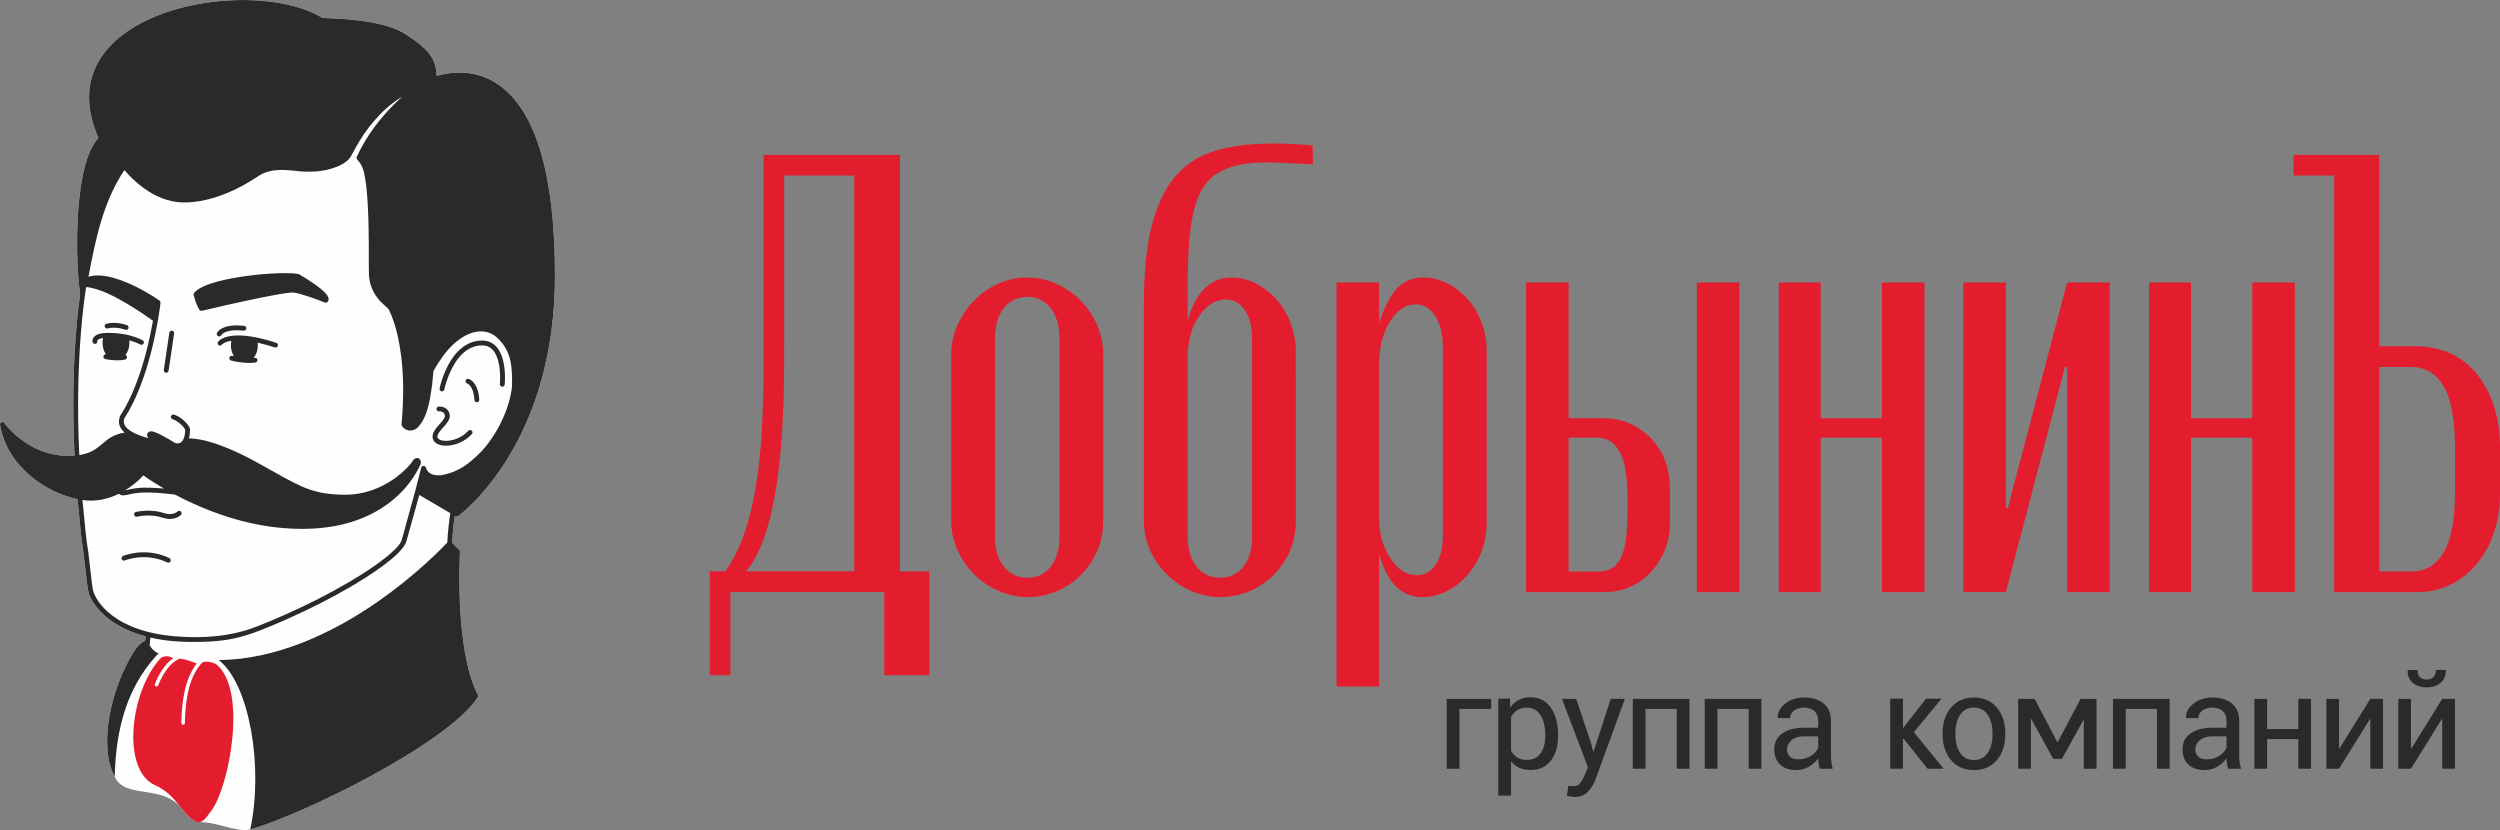<?xml version="1.0" encoding="UTF-8"?> <!-- Creator: CorelDRAW 2017 --> <svg xmlns="http://www.w3.org/2000/svg" xmlns:xlink="http://www.w3.org/1999/xlink" xml:space="preserve" width="82.872mm" height="27.515mm" style="shape-rendering:geometricPrecision; text-rendering:geometricPrecision; image-rendering:optimizeQuality; fill-rule:evenodd; clip-rule:evenodd" viewBox="0 0 11607.63 3853.94"><rect x="0" y="0" width="11607.63" height="3853.94" fill="#808080" stroke="none"/> <defs> <style type="text/css"> <![CDATA[ .fil0 {fill:#FEFEFE} .fil1 {fill:#2B2A29} .fil2 {fill:#E41D2E} ]]> </style> </defs> <g id="Слой_x0020_1">  <path class="fil0" d="M575.49 3111.2c-73.52,159.19 -109.81,370.41 -42.93,495.25 46.71,102.6 211.68,37.13 303.15,137.83 13.11,16.51 25.52,32.37 39.76,46.01l0.62 0.6 0.32 0.31 0.29 0.27 0.62 0.59 0.62 0.59 0.63 0.57 0.5 0.46 0.55 0.49 0.53 0.49 0.56 0.49 0.25 0.22 0.32 0.28c17.34,15.39 30.6,21.96 42.12,21.79 1.05,0 2.09,-0.07 3.11,-0.2 85.76,-0.87 171.64,49.22 235.41,33.71 233.31,-64.5 916.89,-397 1056.89,-614.12 2.42,-3.75 2.38,-8.6 -0.08,-12.31 -1.75,-2.63 -3.24,-5.5 -4.68,-8.31 -4.29,-8.22 -8.05,-16.7 -11.56,-25.27 -14.5,-35.39 -24.83,-72.83 -33.22,-110.11 -15.11,-67.05 -23.88,-135.64 -29.3,-204.12 -8.32,-104.94 -8.63,-210.52 -4.5,-315.67 0.14,-3.28 -1.23,-6.56 -3.68,-8.75 -11.26,-10.2 -22.72,-20.73 -32.57,-32.33 2.17,-41.82 6.23,-83.56 12.41,-125l3.01 1.78c0.14,0.08 0.29,0.15 0.48,0.22 0.5,0.27 1.04,0.48 1.58,0.66 0.29,0.11 0.56,0.22 0.87,0.31 0.91,0.22 1.83,0.35 2.76,0.35 1.15,0 2.3,-0.17 3.38,-0.52 1.12,-0.35 2.19,-0.88 3.14,-1.55 13.87,-9.86 26.82,-21.11 39.39,-32.55 19.13,-17.42 37.34,-35.86 54.86,-54.89 49.11,-53.32 93.03,-111.7 131.44,-173.15 67.25,-107.6 118.3,-224.95 154.28,-346.51 48.86,-165.1 69.92,-337.91 69.85,-509.86 -0.04,-104.27 -4.26,-208.71 -15.88,-312.38 -9.47,-84.56 -23.83,-169.13 -47.2,-251.03 -33.22,-116.31 -89,-240.44 -188.25,-315 -39.6,-29.74 -83.96,-49.82 -132.76,-58.67 -54.98,-9.97 -111.41,-4.76 -165.1,9.69 -1.32,-21.81 -4.34,-43.59 -12.24,-64.08 -9.31,-24.19 -24.46,-43.85 -42.93,-61.77 -26.7,-25.86 -58.65,-47.47 -89.84,-67.55 -43.46,-27.97 -100.18,-43.35 -150.56,-53.13 -69.15,-13.4 -139.46,-18.29 -209.74,-21.15 -5.84,-0.25 -11.68,-0.46 -17.52,-0.77 -2.79,-0.14 -6.37,-0.08 -9.08,-0.67 -2.45,-0.71 -9.41,-5.87 -11.91,-7.55l-0.15 -0.1c-70.57,-39.15 -156.06,-59.04 -235.73,-68.28 -94.91,-11.01 -192.73,-8.35 -287.22,5.43 -105.06,15.34 -212.28,45.45 -306.37,95.32 -83.33,44.16 -160.71,106.79 -204.3,192.07 -56.59,110.74 -41.19,230.27 7.19,340.68 -72.51,75.58 -90.78,271.91 -96.21,373.19 -2.69,50.26 -3.52,100.6 -2.72,150.92 0.69,44.04 2.55,88.09 6.13,131.98 1.41,17.38 3.17,34.75 5.39,52.06 0.74,5.8 1.34,11.64 2.4,17.4 -6.6,43.2 -11.15,86.69 -15.13,130.18 -7.31,79.74 -11.89,159.73 -14.44,239.75 -4.01,126.49 -2.66,253.16 3.49,379.57 -11.54,0.88 -23.12,1.16 -34.69,1.04 -78.55,-0.83 -151.13,-29.16 -213.45,-76.18 -20.56,-15.52 -39.82,-32.87 -57.29,-51.8 -7.02,-7.62 -14.17,-15.55 -20.17,-24.01 -3.03,-4.27 -8.6,-5.88 -13.43,-3.89 -4.83,1.99 -7.66,7.07 -6.81,12.23 15.76,94.38 68.3,174.82 140.46,236.25 61.66,52.47 140.05,91.9 219.44,108.47 2.16,23.81 4.5,47.61 7.02,71.39 2.96,27.96 5.27,56 8,83.98 3.08,31.67 7.63,63.13 12.73,94.52 5.2,45.66 10.22,91.35 15.86,136.99 1.61,12.94 3.05,25.97 5.84,38.73 0.35,1.57 0.7,3.12 1.05,4.69l0.42 1.78c5.66,24.71 24.01,52.64 39.99,72.09 30.38,37.02 69.74,66.7 111.89,89.11 35.83,19.06 74.03,33.41 113.19,43.94l-1.83 20.81c-24.25,6.67 -46.64,39.76 -58.6,60.16 -12.79,20.91 -24.97,43.57 -36.32,67.48 -1.29,2.73 -2.52,5.29 -3.78,8.03zm586.43 739.76l0 0z"></path> <path class="fil1" d="M7234.01 3418.5c0,46.84 -11.18,84.74 -33.69,113.5 -22.48,28.76 -53.49,43.13 -92.92,43.13 -20.13,0 -37.71,-3.39 -52.81,-10.07 -15.2,-6.78 -28.01,-16.85 -38.71,-30.3l0 159.28 -59.26 0 0 -450.43 54.72 0 0.03 42.09c10.67,-15.59 23.92,-27.62 39.74,-35.83 15.81,-8.32 34.29,-12.42 55.35,-12.42 40.37,0 71.69,16.02 93.96,47.96 22.41,31.92 33.59,74.24 33.59,126.72l0 6.37zm-59.23 -6.68c0,-36.75 -7.31,-67.05 -21.79,-90.78 -14.58,-23.73 -35.93,-35.53 -64.26,-35.53 -17.07,0 -31.66,3.8 -43.66,11.5 -12.02,7.7 -21.78,18.31 -29.18,31.74l0 156.92c7.4,13.46 17.16,23.83 29.18,31.33 12,7.49 26.79,11.29 44.26,11.29 28.04,0 49.29,-10.27 63.76,-30.8 14.5,-20.44 21.7,-46.94 21.7,-79.31l0 -6.36zm1665.26 19.44l-4.51 0 0 138.04 -59.26 0 0 -325.36 59.26 0 0 137.41 107.42 -137.41 69.53 0 0.91 1.53 -127.53 154.26 137.71 168.01 -0.83 1.57 -72.81 0 -109.9 -138.04zm2515.16 -320.4l0.6 1.83c0.83,23.15 -6.85,42.1 -23.04,56.75 -16.28,14.64 -38.1,21.91 -65.44,21.91 -27.66,0 -49.58,-7.27 -65.76,-21.91 -16.18,-14.65 -23.76,-33.6 -22.73,-56.75l0.5 -1.83 45.38 0c0,13.1 3.38,23.85 10.14,31.95 6.86,8.19 17.61,12.3 32.47,12.3 14.33,0 25.1,-4.1 32.05,-12.4 7.07,-8.31 10.55,-18.95 10.55,-31.85l45.28 0zm-15.77 133.96l59.09 0 0 324.48 -59.09 0 0 -230.24 -1.74 -0.62 -143.5 230.86 -58.8 0 0 -324.48 58.8 0 0 230.26 1.83 0.6 143.4 -230.86zm-333.99 0l59.09 0 0 324.48 -59.09 0 0 -230.24 -1.74 -0.62 -143.5 230.86 -58.79 0 0 -324.48 58.79 0 0 230.26 1.85 0.6 143.39 -230.86zm-275.19 324.48l-59.09 0 0 -137.66 -144.62 0 0 137.66 -59.11 0 0 -324.48 59.11 0 0 140.12 144.62 0 0 -140.12 59.09 0 0 324.48zm-484.04 -43.63c21.4,0 40.77,-5.53 57.97,-16.5 17.2,-10.95 28.36,-23.55 33.59,-37.69l0 -52.74 -66.36 0c-23.77,0 -42.82,5.94 -57.16,17.91 -14.23,11.99 -21.4,26.12 -21.4,42.3 0,14.34 4.51,25.72 13.53,34.11 8.89,8.4 22.21,12.61 39.83,12.61zm98.12 43.63c-1.93,-9.83 -3.49,-18.45 -4.61,-25.91 -1.12,-7.58 -1.74,-15.06 -1.95,-22.75 -11.05,15.67 -25.39,28.69 -43.11,39.13 -17.62,10.45 -36.77,15.67 -57.16,15.67 -33.8,0 -59.5,-8.71 -77.22,-26.02 -17.72,-17.31 -26.53,-41.17 -26.53,-71.59 0,-31.04 12.49,-55.31 37.58,-72.82 25.1,-17.52 59.21,-26.22 102.23,-26.22l64.21 0 0 -31.96c0,-18.84 -5.83,-33.8 -17.41,-44.86 -11.57,-11.05 -28.06,-16.58 -49.26,-16.58 -18.95,0 -34.41,4.8 -46.31,14.44 -11.86,9.62 -17.91,21.21 -17.91,34.61l-56.33 0 -0.6 -1.72c-1.25,-23.57 9.92,-45.19 33.38,-64.74 23.56,-19.57 53.87,-29.29 91.16,-29.29 36.77,0 66.36,9.31 88.8,28.06 22.42,18.64 33.6,45.68 33.6,80.82l0 156.29c0,11.68 0.6,22.84 1.72,33.59 1.25,10.87 3.5,21.42 6.67,31.87l-60.94 0zm-270.37 0l-59.11 0 0 -277.78 -144.91 0 0 277.78 -59.11 0 0 -324.48 263.13 0 0 324.48zm-995.1 -158.96c0,34.32 7.27,62.58 21.81,84.91 14.44,22.33 36.05,33.49 64.63,33.49 28.27,0 49.58,-11.16 64.22,-33.49 14.65,-22.33 21.92,-50.59 21.92,-84.91l0 -6.56c0,-33.91 -7.37,-62.08 -22.02,-84.6 -14.75,-22.54 -36.26,-33.8 -64.74,-33.8 -28.17,0 -49.57,11.26 -64.01,33.8 -14.54,22.52 -21.81,50.69 -21.81,84.6l0 6.56zm-59.11 -6.44c0,-47.94 13.01,-87.49 39.04,-118.62 26.01,-31.02 61.34,-46.59 105.89,-46.59 45.07,0 80.61,15.46 106.73,46.49 26.12,30.94 39.12,70.58 39.12,118.72l0 6.65c0,48.34 -13,87.98 -39.02,118.71 -26.01,30.83 -61.35,46.19 -106.21,46.19 -44.75,0 -80.29,-15.48 -106.31,-46.31 -26.12,-30.93 -39.23,-70.47 -39.23,-118.59l0 -6.65zm-669.22 121.77c21.42,0 40.77,-5.53 57.99,-16.5 17.2,-10.95 28.36,-23.55 33.59,-37.69l0 -52.74 -66.36 0c-23.77,0 -42.82,5.94 -57.16,17.91 -14.24,11.99 -21.4,26.12 -21.4,42.3 0,14.34 4.51,25.72 13.52,34.11 8.91,8.4 22.23,12.61 39.83,12.61zm98.13 43.63c-1.95,-9.83 -3.49,-18.45 -4.61,-25.91 -1.12,-7.58 -1.75,-15.06 -1.95,-22.75 -11.07,15.67 -25.39,28.69 -43.11,39.13 -17.62,10.45 -36.77,15.67 -57.16,15.67 -33.8,0 -59.51,-8.71 -77.23,-26.02 -17.72,-17.31 -26.51,-41.17 -26.51,-71.59 0,-31.04 12.49,-55.31 37.58,-72.82 25.1,-17.52 59.21,-26.22 102.22,-26.22l64.22 0 0 -31.96c0,-18.84 -5.84,-33.8 -17.41,-44.86 -11.58,-11.05 -28.07,-16.58 -49.28,-16.58 -18.94,0 -34.41,4.8 -46.29,14.44 -11.88,9.62 -17.91,21.21 -17.91,34.61l-56.33 0 -0.62 -1.72c-1.23,-23.57 9.93,-45.19 33.39,-64.74 23.56,-19.57 53.87,-29.29 91.16,-29.29 36.77,0 66.36,9.31 88.79,28.06 22.44,18.64 33.6,45.68 33.6,80.82l0 156.29c0,11.68 0.62,22.84 1.74,33.59 1.23,10.87 3.49,21.42 6.67,31.87l-60.94 0zm-270.38 0l-59.09 0 0 -277.78 -144.93 0 0 277.78 -59.09 0 0 -324.48 263.11 0 0 324.48zm-333.97 0l-59.11 0 0 -277.78 -144.91 0 0 277.78 -59.11 0 0 -324.48 263.13 0 0 324.48zm-457.61 -120.35l10.45 40.76 1.85 0 79.78 -244.89 65.75 0 -136.52 374.15c-8.19,21.72 -19.97,40.76 -35.32,56.95 -15.27,16.18 -35.97,24.27 -61.98,24.27 -4.71,0 -10.86,-0.52 -18.22,-1.64 -7.38,-1.13 -13.11,-2.16 -17.1,-3.18l5.92 -46.49c-1.12,-0.21 2.37,0 10.66,0.6 8.29,0.62 13.63,0.92 15.79,0.92 12.59,0 22.93,-5.63 30.91,-16.79 8,-11.16 14.75,-23.56 20.07,-37.17l14.15 -33.81 -120.65 -317.81 66.07 0 68.41 204.13zm-463.03 -157.43l-147.38 0 0 277.78 -59.09 0 0 -324.48 206.47 0 0 46.7zm2628.8 154.13l1.72 0 106.21 -200.81 73.86 0 0 324.46 -59.11 0 0 -225.11 -1.85 -0.63 -99.56 179.52 -40.84 0 -101.41 -184.65 -1.85 0.62 0 230.26 -59.09 0 0 -324.46 76.21 0 105.71 200.81zm-9180.38 -2079.75c-1.05,-5.76 -1.65,-11.6 -2.4,-17.4 -2.23,-17.3 -3.96,-34.68 -5.39,-52.06 -3.59,-43.9 -5.45,-87.95 -6.13,-131.98 -0.8,-50.31 0.03,-100.67 2.72,-150.92 5.45,-101.3 23.71,-297.61 96.21,-373.19 -48.36,-110.4 -63.76,-229.95 -7.19,-340.68 43.57,-85.29 120.98,-147.91 204.31,-192.07 94.07,-49.86 201.29,-79.98 306.35,-95.32 94.49,-13.78 192.31,-16.46 287.21,-5.43 79.7,9.24 165.18,29.15 235.75,68.28l0.08 0.04 0.07 0.06c2.48,1.68 9.44,6.82 11.91,7.55 2.7,0.59 6.29,0.53 9.08,0.67 5.84,0.29 11.68,0.52 17.54,0.77 70.26,2.86 140.57,7.75 209.72,21.15 50.38,9.78 107.09,25.16 150.56,53.13 31.19,20.09 63.14,41.68 89.84,67.57 18.47,17.89 33.62,37.57 42.93,61.76 7.91,20.49 10.93,42.27 12.24,64.08 53.69,-14.45 110.12,-19.67 165.1,-9.69 48.8,8.84 93.16,28.94 132.76,58.69 99.25,74.54 155.04,198.67 188.25,314.98 23.38,81.9 37.73,166.47 47.2,251.03 11.63,103.65 15.84,208.11 15.88,312.38 0.08,171.93 -21,344.76 -69.87,509.86 -35.97,121.56 -87.02,238.91 -154.26,346.51 -38.42,61.43 -82.35,119.83 -131.45,173.15 -17.52,19.04 -35.73,37.45 -54.86,54.89 -12.56,11.44 -25.53,22.69 -39.39,32.55 -0.95,0.69 -2.02,1.22 -3.14,1.55 -1.08,0.35 -2.23,0.52 -3.38,0.52 -0.07,0 -0.14,0 -0.22,-0.01 -0.85,0 -1.69,-0.13 -2.54,-0.34 -0.31,-0.08 -0.57,-0.2 -0.87,-0.31 -0.55,-0.18 -1.06,-0.39 -1.58,-0.66 -0.18,-0.07 -0.34,-0.13 -0.48,-0.24l-3.03 -1.76c-6.16,41.43 -10.22,83.17 -12.4,125 9.83,11.6 21.3,22.13 32.57,32.31 2.44,2.23 3.82,5.49 3.7,8.77 -4.15,105.15 -3.84,210.72 4.48,315.67 5.42,68.48 14.19,137.06 29.3,204.12 8.39,37.27 18.73,74.71 33.22,110.11 3.5,8.57 7.27,17.05 11.54,25.27 1.47,2.8 2.94,5.67 4.68,8.31 2.49,3.71 2.52,8.56 0.1,12.31 -140,217.12 -823.58,549.62 -1056.89,614.12 62.06,-288.26 -3.1,-673.06 -145.32,-785.76l-0.36 -0.31 0 -0.34c265.19,-1.96 527.31,-124 741.19,-273.33 77.67,-54.21 151.78,-113.64 221.88,-177.3 22.7,-20.62 44.99,-41.68 66.71,-63.31 10.41,-10.36 20.73,-20.83 30.76,-31.56 2.35,-45.65 6.95,-91.17 14.02,-136.33l-144.24 -84.82c-10.6,40.34 -22.07,80.45 -33.29,120.63 -8.78,31.43 -17.59,62.85 -26.28,94.31 -18.22,66 -193.47,172.94 -253.55,208.28 -95.76,56.33 -195.29,106.41 -296.73,151.66 -40.37,18 -81.08,35.23 -122.15,51.56 -118.72,47.23 -196.02,56.21 -322.08,56.21 -65.14,0 -130.84,-5.59 -194.38,-20.32l-3.14 35.34c2.34,5.69 6.49,11.36 10.53,15.88 8.64,9.65 19.64,17.33 31.15,23.35 -5.57,3.35 -8.25,6.53 -12.48,11.22 -137.73,152.63 -186.44,344.52 -191.6,560.42 -78.14,-145.91 -15.41,-409.81 83.03,-570.76 11.98,-20.39 34.36,-53.49 58.6,-60.17l1.83 -20.8c-39.16,-10.53 -77.36,-24.88 -113.2,-43.94 -42.13,-22.41 -81.49,-52.09 -111.87,-89.11 -15.98,-19.47 -34.33,-47.38 -39.99,-72.09l-0.41 -1.78c-0.36,-1.57 -0.71,-3.12 -1.06,-4.69 -2.8,-12.76 -4.23,-25.77 -5.84,-38.71 -5.63,-45.65 -10.66,-91.34 -15.86,-136.99 -5.08,-31.4 -9.65,-62.86 -12.75,-94.53 -2.72,-28 -5.03,-56.01 -7.98,-83.98 -2.52,-23.78 -4.85,-47.58 -7.02,-71.39 -79.39,-16.57 -157.77,-56 -219.44,-108.47 -72.16,-61.43 -124.7,-141.87 -140.46,-236.25 -0.85,-5.15 1.97,-10.24 6.81,-12.23 4.83,-1.97 10.41,-0.38 13.43,3.89 5.99,8.46 13.15,16.39 20.17,23.99 17.47,18.94 36.74,36.31 57.29,51.8 62.32,47.02 134.88,75.37 213.45,76.2 11.57,0.13 23.15,-0.15 34.69,-1.04 -6.15,-126.41 -7.49,-253.07 -3.49,-379.55 2.55,-80.03 7.13,-160.03 14.44,-239.75 3.98,-43.5 8.53,-87 15.13,-130.19zm1496.65 -918.43c-16.36,10.03 -31.77,20.95 -47.02,32.65 -43.88,33.69 -73.79,67.64 -108.31,109.95 -30.67,39.62 -56.03,83.07 -79.33,127.43 -3.67,6.51 -7.82,14.19 -12.8,19.75 -8.4,9.41 -18.74,17.12 -29.58,23.52 -0.71,0.43 -1.46,0.85 -2.2,1.29 -28.9,16.47 -65.12,26.61 -97.95,31.22 -31.7,4.45 -64.46,4.92 -96.41,2.45l-30.17 -3.17c-50.42,-5.31 -107.18,-7.7 -153.12,17.26 -7.24,4.65 -14.45,9.34 -21.65,14.05 -40.31,26.28 -82.61,49.64 -126.76,68.62l-0.1 0.04c-2.13,0.91 -4.24,1.82 -6.36,2.69l-0.1 0.04c-31.64,13.22 -64.44,24.23 -97.82,32.09 -36.98,8.71 -75.41,13.74 -113.45,12.44 -6.39,-0.21 -12.79,-0.66 -19.16,-1.34 -2.09,-0.22 -4.19,-0.46 -6.27,-0.74 -8.24,-1.06 -16.43,-2.52 -24.54,-4.33 -61.83,-13.75 -118.01,-47.87 -165.03,-89.52 -9.75,-8.63 -19.16,-17.63 -28.22,-26.98 -8.53,-8.78 -16.75,-17.87 -24.58,-27.28 -99.34,147.7 -134.48,323.5 -167.1,495.42 37.51,-12.4 85.02,-3.96 121.82,6.7 11.43,3.31 22.72,7.1 33.87,11.25 41.36,15.39 81.18,35.55 119.24,57.83 18.7,10.97 37.23,22.37 54.95,34.88 3.31,2.35 5.1,6.29 4.68,10.34 -0.77,7.35 -1.74,14.68 -2.72,21.99 -2.59,19.36 -5.56,38.64 -8.82,57.93l-0.03 0.11c-8.67,48.43 -18.74,96.66 -30.88,144.35 -15.03,58.97 -33.01,117.35 -55.65,173.86 -19.13,47.79 -41.73,94.74 -69.82,137.97 -4.02,11.42 -3.66,22.26 2.28,32.96 17.02,30.66 74.47,49.99 110.13,59.68 -3.74,-4.24 -6.77,-9.24 -6.89,-14.85 -0.11,-5.18 2.27,-9.83 6.2,-13.11 9.55,-7.96 24.23,-2.76 34.36,1.23 12.27,4.85 24.09,11.02 35.69,17.31 18.82,10.21 37.24,21.14 55.55,32.2 9.29,1.95 18.84,1.68 26.58,-4.44 3.45,-2.75 6.22,-6.29 8.38,-10.04 0.29,-0.55 0.57,-1.11 0.84,-1.68 0.21,-0.43 0.45,-0.87 0.71,-1.26 6.46,-13.15 8.57,-30.49 8.81,-45.06 -10.29,-19.4 -37.64,-42.62 -58.67,-48.55 -5.95,-1.68 -9.45,-7.89 -7.77,-13.85 1.68,-5.94 7.9,-9.43 13.85,-7.77 27.5,7.73 61.77,36.96 73.98,62.76 0.7,1.48 1.08,3.14 1.08,4.8 0,14.17 -1.47,29.01 -5.46,42.71 32.24,0.76 64.07,7.1 95.05,15.84 30.63,8.61 60.59,19.62 89.92,31.91 41.61,17.4 82.09,37.41 121.75,58.87 29.39,15.88 58.52,32.24 87.61,48.65 29.46,16.6 58.84,33.35 88.98,48.72 25.3,12.9 51.18,24.71 78.07,33.87 52.86,18 106,23.85 161.59,24.13 0.66,0.01 1.32,0.01 1.99,0.01 81.5,0 158.56,-26.11 225.35,-72.36 22.76,-15.76 44.28,-33.76 63.45,-53.76 6.27,-6.54 12.34,-13.32 17.93,-20.48 2.73,-3.5 6.13,-7.79 8.01,-11.78 0.49,-1.08 1.19,-2.07 2,-2.96 7.26,-7.69 18.54,-13.53 27.99,-5.71 9.15,7.56 8.99,23.85 2.62,33.1 -0.53,0.98 -1.01,2.04 -1.51,3.07 -33.41,68.46 -85.05,127.52 -146.22,172.62 -116.05,85.58 -256.69,116.69 -398.88,116.69 -28.88,0 -57.75,-1.27 -86.53,-3.61 -175.5,-14.3 -349.21,-73.76 -504.23,-155.89 -39.02,-4.83 -78.3,-8.12 -117.6,-9.31 -19.55,-0.6 -39.22,-0.18 -58.66,2.16 -12.05,1.47 -23.9,3.84 -35.73,6.53 -8,1.81 -16.01,3.67 -24.2,4.3 -8.94,0.67 -17.17,-1.65 -24.25,-7.02 -52.82,26.04 -110.06,37.54 -168.64,28.78 2.17,23.31 4.47,46.61 6.99,69.91 2.91,27.24 5.22,54.57 7.91,81.85 2.98,30.44 7.4,60.7 12.31,91 5.2,45.73 10.24,91.48 15.88,137.15 1.54,12.44 2.9,24.99 5.6,37.23 0.28,1.34 0.6,2.66 0.91,3.99l0.41 1.81c1.08,4.66 3.11,9.52 5,13.92 5.34,12.41 12.26,24.23 20.02,35.27 29.08,41.45 71.11,73.6 115.51,97.22 70.62,37.55 152.15,55.55 231.35,62.75 130.33,11.84 264.75,3.42 387.23,-44.57 21.4,-8.39 42.72,-17.03 63.94,-25.9 23.94,-10 47.75,-20.3 71.45,-30.87 100.75,-44.93 199.62,-94.66 294.73,-150.6 32.45,-19.11 64.46,-38.98 95.72,-59.98 25.6,-17.21 50.76,-35.17 74.81,-54.5 21.04,-16.91 65.61,-54.47 72.76,-80.44l63.69 -231.49 26.57 -104.03 0.01 -0.07c3.71,-11.12 18.67,-10.74 21.64,0 1.97,7.12 6.6,15.38 11.96,20.53l12.55 8.52c14.9,7.07 29.44,6.98 45.56,6.27 85.3,-15.41 130.07,-53.17 188.92,-111.59 71.85,-78.61 129.76,-195.36 141.27,-301.83 0.1,-83 0.63,-153.76 -61.18,-217.23 -19.44,-19.96 -38.24,-31.33 -65.89,-36.04 -30.95,-4.51 -62.29,3.96 -89.61,18.32 -41.14,21.64 -75.75,57.23 -103.34,94.1l-27.3 40.19 -17.65 30.23 -6.26 64.53c-9.79,67.09 -20.28,153.15 -69.87,200.17l-0.11 0.1c-16.09,12.4 -36.25,15.51 -54.3,5.28 -7.21,-4.08 -18.31,-13.75 -17.72,-22.89 5.31,-58.76 8.11,-117.75 7.42,-176.74 -0.55,-46.4 -3.24,-92.85 -9.01,-138.9 -3.66,-29.2 -8.29,-58.32 -14.55,-87.09 -7.3,-33.6 -16.77,-67.68 -29.58,-99.62 -0.55,-1.33 -1.09,-2.66 -1.64,-3.99 -2.56,-6.2 -11.71,-27.86 -15.63,-31.67 -6.12,-5.99 -12.69,-11.5 -19.09,-17.17 -0.71,-0.63 -1.44,-1.29 -2.16,-1.93 -4.82,-4.3 -9.54,-8.75 -13.95,-13.46 -1.69,-1.81 -3.36,-3.61 -5,-5.48 -0.56,-0.64 -1.11,-1.29 -1.67,-1.93 -19.41,-22.55 -33.71,-49.35 -41.04,-78.21l-0.03 -0.08 -5.24 -29.95 -0.81 -62.6c0.28,-56.8 0.14,-113.61 -1.11,-170.38 -0.69,-31.51 -1.72,-63 -3.39,-94.47 -1.48,-28.53 -3.46,-57.04 -6.51,-85.44 -2.56,-23.71 -6.36,-47.37 -11.56,-70.61 -4.17,-16.61 -10.35,-33.41 -20.83,-47.15 -2.69,-3.5 -5.69,-6.72 -8.61,-10.04 -2.13,-2.42 -4.37,-5.13 -4.92,-8.4 -0.31,-1.86 -0.06,-3.67 0.59,-5.42l0.06 -0.14 16.67 -34.12c49.16,-94.26 117.32,-176.47 196,-247.47zm-1080.05 1961.91c-11.74,0 -23.38,-2.24 -34.48,-5.92 -24.15,-7.98 -49.99,-10.83 -75.34,-9.89 -14.1,0.52 -28.71,2.07 -42.45,5.34l-0.55 0.13c-6.02,1.33 -12.07,-2.51 -13.4,-8.53 -1.33,-5.99 2.51,-12.05 8.5,-13.38l0.34 -0.07c15.98,-3.74 32.66,-5.59 49.04,-6.06 27.33,-0.8 54.92,2.56 80.92,11.16 15.03,4.97 31.57,6.82 46.85,1.79 5.15,-1.69 12.12,-5.03 15.97,-8.84 4.37,-4.36 11.44,-4.4 15.83,-0.04 4.38,4.33 4.47,11.36 0.17,15.77 -3.73,3.84 -9.13,7.27 -13.87,9.73 -11.58,6.02 -24.5,8.81 -37.51,8.81zm-7.19 203.07c-1.67,0 -3.32,-0.38 -4.8,-1.09 -42.66,-20.27 -89.63,-27.79 -136.54,-22.97 -14.73,1.5 -29.41,4.19 -43.67,8.21 -5.57,1.55 -11.3,3.21 -16.63,5.49 -5.64,2.41 -12.3,-0.25 -14.73,-5.91 -2.4,-5.66 0.27,-12.3 5.92,-14.73 6.4,-2.73 13.17,-4.83 19.86,-6.74 15.56,-4.41 31.57,-7.35 47.66,-8.98 50.86,-5.13 101.55,3.42 147.73,25.37 5.59,2.65 7.98,9.36 5.34,14.95 -1.86,3.92 -5.81,6.42 -10.14,6.42zm1270.54 -795.35c-0.74,0 -1.48,-0.07 -2.23,-0.22 -6.05,-1.22 -10,-7.16 -8.77,-13.21 2.41,-11.99 5.84,-23.83 9.52,-35.46 8.08,-25.62 18.31,-50.72 31.01,-74.38 32.59,-60.63 83.69,-112.64 156.92,-112.64 26.05,0 48.63,9.24 66.22,28.66 15.17,16.72 24.41,38.57 30.17,60.16 6.61,24.72 9.26,50.84 9.69,76.41 0.21,12.94 0.03,26.05 -1.26,38.95 -0.6,6.15 -6.12,10.67 -12.26,10.07 -6.12,-0.59 -10.69,-6.13 -10.08,-12.27 1.05,-10.7 1.19,-21.6 1.09,-32.36 -0.17,-22.62 -2.09,-45.65 -7.12,-67.74 -4.64,-20.42 -12.62,-42.43 -26.88,-58.17 -13.4,-14.76 -29.78,-21.26 -49.58,-21.26 -25.77,0 -49.35,7.66 -70.61,22.09 -14.57,9.87 -27.27,22.37 -38.29,36.04 -22.48,27.87 -39.11,61.67 -51.35,95.2 -4.34,11.91 -8.21,23.99 -11.53,36.24 -1.33,4.93 -2.66,9.89 -3.68,14.9 -1.05,5.21 -5.66,8.99 -11,8.99zm-1021.15 -217.45c-3.47,5.08 -10.45,6.42 -15.55,2.96 -5.13,-3.46 -6.47,-10.46 -3.01,-15.58 3.64,-5.38 11.29,-10.65 16.93,-13.78 17.26,-9.58 38.67,-13.59 58.2,-15.02 0.74,-0.21 1.48,-0.32 2.23,-0.36 31.23,-1.96 63.44,1.88 94.1,7.72 0.42,0.08 0.84,0.18 1.25,0.31 33.08,6.33 65.65,15.35 97.67,25.76 5.9,1.92 9.12,8.24 7.21,14.13 -1.51,4.62 -5.83,7.76 -10.69,7.76 -1.18,0 -2.35,-0.18 -3.47,-0.55 -26.12,-8.49 -52.59,-16.04 -79.45,-21.92 0.52,4.16 0.77,8.35 0.77,12.54 0,20.59 -6.39,42.16 -19.76,58.1 1.72,-0.17 3.43,-0.36 5.15,-0.6 6.15,-0.83 11.81,3.47 12.63,9.62 0.83,6.12 -3.47,11.79 -9.62,12.62 -9.3,1.26 -18.7,1.78 -28.07,1.78 -19.2,0 -38.48,-2.07 -57.36,-5.38 -9.09,-1.58 -18.18,-3.39 -27.07,-5.8 -5.95,-1.61 -9.52,-7.83 -7.91,-13.77 1.6,-5.94 7.82,-9.51 13.75,-7.91 2.45,0.67 4.94,1.27 7.45,1.82 -9.58,-14.86 -14.17,-32.89 -14.17,-50.48 0,-7.2 0.77,-14.41 2.33,-21.44 -11.47,1.76 -23.49,4.85 -33.6,10.31 -2.79,1.5 -8.04,4.71 -9.93,7.17zm-13.45 -37.78c-1.68,0 -3.31,-0.36 -4.79,-1.09 -5.45,-2.59 -7.93,-9.1 -5.43,-14.64 4.36,-9.66 16.75,-18.35 26.07,-22.87 29.41,-14.31 68.69,-13.87 100.58,-10.36 6.11,0.69 10.59,6.27 9.92,12.4 -0.66,6.11 -6.26,10.6 -12.38,9.93 -26.47,-2.91 -60.58,-3.77 -85.4,6.96 -5.29,2.3 -15.79,8.24 -18.45,13.49 -1.95,3.77 -5.87,6.19 -10.11,6.19zm372.02 -288.06c26.65,15.84 53.04,32.3 78.19,50.49 14.1,10.18 28.25,21.07 40.44,33.5 8.25,8.42 17.72,19.12 17.72,31.63 0,5.67 -2.55,11.49 -7.56,14.47 -3,1.79 -6.68,2.07 -9.93,0.76 -26.65,-10.76 -53.73,-20.6 -81.06,-29.57 -11.12,-3.64 -22.31,-7.12 -33.62,-10.17 -9.45,-2.56 -19.02,-4.94 -28.71,-6.42 -3.66,-0.55 -7.76,-0.34 -11.43,-0.13 -6.27,0.35 -12.52,1.04 -18.74,1.81 -18.24,2.27 -36.35,5.35 -54.43,8.6 -49.57,8.89 -98.87,19.26 -148.12,29.92 -64.96,14.08 -129.79,28.81 -194.44,44.29 -0.84,0.21 -1.72,0.31 -2.61,0.31 -3.66,0 -7.09,-1.78 -9.2,-4.79 -3.52,-5.01 -6.32,-11.02 -8.87,-16.6 -7.58,-16.58 -13.25,-34.18 -18,-51.77 -0.91,-3.38 -0.17,-7.02 1.99,-9.8 36.14,-46.54 177.86,-69.74 235.4,-77.85 6.01,-0.85 12.03,-1.67 18.03,-2.44 45.51,-5.87 91.32,-9.93 137.17,-11.47 18.42,-0.62 36.85,-0.83 55.27,-0.1 12.97,0.5 26.39,1.3 39.09,3.99 1.22,0.25 2.37,0.71 3.43,1.33zm-617.78 456.83c-0.56,0 -1.11,-0.04 -1.65,-0.11 -6.13,-0.92 -10.36,-6.63 -9.45,-12.77l25.66 -172.93c0.92,-6.11 6.64,-10.35 12.76,-9.45 6.13,0.91 10.36,6.63 9.45,12.76l-25.67 172.94c-0.81,5.48 -5.53,9.57 -11.09,9.57zm1299 338.71c-6.32,0 -12.66,-0.45 -18.87,-1.51 -16.53,-2.82 -34.02,-10.65 -40.79,-27.1 -10.95,-26.7 13.75,-53.06 30,-71.39 7.16,-8.08 25.95,-27.96 25.04,-39.13 -0.32,-3.85 -2.12,-8.22 -4.45,-11.32 -5.5,-7.34 -14.78,-9.34 -23.5,-9.02 -6.13,0.24 -11.42,-4.57 -11.68,-10.7 -0.28,-6.16 4.48,-11.42 10.65,-11.72 10.22,-0.5 21.7,2.1 30.58,7.23 12.75,7.34 19.58,19.15 20.79,33.69 1.75,20.93 -17.73,41.32 -30.62,55.87 -8.63,9.75 -29.37,31.37 -26.79,45.34 0.17,0.9 0.42,1.78 0.77,2.63 3.46,8.45 15.59,12.12 23.77,13.5 19.08,3.25 41.08,-0.46 59.21,-6.77 22.51,-7.79 43.59,-20.91 59.47,-38.76 4.13,-4.62 11.23,-5.04 15.86,-0.92 4.62,4.12 5.04,11.23 0.92,15.86 -29.4,33 -76.1,54.23 -120.35,54.23zm143.47 -201.79c-5.92,0 -10.84,-4.65 -11.21,-10.56 -1.25,-21.16 -5.91,-46.95 -19.06,-64.14 -3.17,-4.15 -9.51,-10.65 -14.52,-12.31 -5.81,-1.9 -9.09,-8.15 -7.28,-14.01 1.82,-5.83 7.93,-9.19 13.81,-7.45 8.74,2.56 18.28,10.97 23.99,17.9 17.58,21.28 23.9,51.73 25.49,78.68 0.36,6.13 -4.4,11.5 -10.53,11.86 -0.22,0.01 -0.46,0.03 -0.69,0.03zm-1845.98 245.35c22.42,-3.4 43.94,-9.69 63.93,-20.73 15.95,-8.84 29.64,-20.2 43.43,-31.99 13.92,-11.91 27.75,-23.39 43.87,-32.27 18.66,-10.28 38.49,-16.19 59.4,-19.15 -7.44,-6.51 -14.03,-14.02 -18.84,-22.68 -9.37,-16.85 -9.99,-34.96 -3.26,-52.88 0.28,-0.77 0.66,-1.5 1.11,-2.2 28.28,-43.28 50.87,-90.45 69.95,-138.46 21.47,-53.97 38.66,-109.63 53.06,-165.87 11.63,-45.48 21.42,-91.41 29.54,-137.63 -40.65,-28.73 -82.11,-56.39 -125.01,-81.64 -29.11,-17.14 -58.95,-33.28 -89.91,-46.87 -29.88,-13.11 -62.95,-24.55 -95.6,-27.83 -1.43,11.95 -3.4,23.35 -5.15,35.2 -2.04,13.91 -3.88,27.86 -5.59,41.8 -6.4,51.85 -11.22,103.87 -15.06,155.96 -5.91,79.98 -9.36,160.14 -10.73,240.33 -1.75,102.32 -0.1,204.69 4.86,306.9zm232.09 -532.91c0.46,3.94 0.69,7.9 0.69,11.88 0,19.92 -5.94,40.62 -18.39,56.4 3.46,1.34 6.13,4.4 6.92,8.22 1.2,6.06 -2.73,12 -8.8,13.24 -11.7,2.34 -23.69,3.22 -35.59,3.22 -18.49,0 -38.46,-1.9 -56.49,-5.98 -5.99,-1.37 -9.8,-7.45 -8.45,-13.43 1.22,-5.42 6.25,-9.05 11.64,-8.73 -10.72,-15.3 -15.83,-34.41 -15.83,-52.95 0,-7.54 0.84,-15.09 2.54,-22.42 -8.33,1.19 -20.2,3.88 -25.13,9.72 -0.71,0.84 -1.88,2.75 -1.74,3.94 1.44,5.97 -2.3,11.88 -8.21,13.36 -5.94,1.5 -12.17,-2.38 -13.66,-8.28 -1.92,-7.61 0.91,-16.44 5.63,-22.49 13.74,-17.62 44.91,-20.09 65.61,-20.09 1.69,0 3.39,0.01 5.03,0.03 15.45,-0.22 30.93,0.9 46.25,2.66 10.38,1.2 20.7,2.72 30.94,4.71 1.47,0.29 2.96,0.55 4.44,0.83 0.48,0.1 0.97,0.22 1.44,0.38 25.27,5.41 49.79,13.73 72.83,25.51 5.5,2.83 7.7,9.58 4.87,15.1 -1.92,3.77 -5.78,6.12 -10,6.12 -1.78,0 -3.52,-0.42 -5.1,-1.23 -16.4,-8.39 -33.7,-14.89 -51.46,-19.71zm-14.58 -48.41c-1.29,0 -2.56,-0.22 -3.75,-0.64 -18.61,-6.6 -38.52,-9.97 -58.28,-9.27 -7.4,0.27 -16.35,0.97 -23.42,3.12 -5.91,1.78 -12.19,-1.55 -13.99,-7.47 -1.82,-5.9 1.5,-12.17 7.41,-13.99 8.78,-2.73 19.3,-3.78 28.5,-4.15 22.82,-0.92 45.77,2.97 67.27,10.59 5.83,2.06 8.89,8.49 6.84,14.33 -1.58,4.47 -5.84,7.48 -10.58,7.48zm175.98 736.78c-32.83,-18.94 -65.13,-39.02 -95.99,-61.01 -24.39,26.46 -53.97,50.38 -84.84,69.26 4.75,-0.77 9.47,-1.9 14.13,-2.96 12.56,-2.86 25.13,-5.36 37.94,-6.92 20.58,-2.49 41.38,-2.94 62.09,-2.31 22.24,0.67 44.47,2.04 66.66,3.94z"></path> <path class="fil2" d="M11398.53 2078.32c0,-129.73 -17.42,-224.61 -52.29,-284.63 -34.85,-60.02 -86.17,-90.02 -153.92,-90.02l-145.23 0 0 949.71 151.03 0c60.02,0 108.43,-26.15 145.22,-84.24 36.78,-58.07 55.19,-151.99 55.19,-281.72l0 -209.11zm-182.98 -470.5c61.97,0 117.14,11.61 165.56,34.85 48.39,23.24 89.04,55.68 121.98,97.29 32.9,41.64 58.56,91 76.95,148.12 18.39,57.11 27.59,119.56 27.59,187.32l0 217.83c0,65.83 -9.69,126.82 -29.04,182.97 -19.37,56.15 -46.47,104.56 -81.34,145.22 -34.83,40.66 -75.5,72.12 -121.97,94.39 -46.49,22.26 -96.81,33.39 -151.02,33.39l-386.29 0 0 -1934.26 -188.77 0 0 -95.85 397.87 0 0 888.72 168.46 0zm-1042.64 -296.24l0 630.45 284.63 0 0 -630.45 197.49 0 0 1437.63 -197.49 0 0 -717.14 -284.63 0 0 717.14 -194.58 0 0 -1437.63 194.58 0zm-1719.34 0l0 630.45 284.62 0 0 -630.45 197.49 0 0 1437.63 -197.49 0 0 -717.14 -284.62 0 0 717.14 -194.59 0 0 -1437.63 194.59 0zm-897.42 993.27c0,-94.88 -12.12,-164.09 -36.32,-207.65 -24.19,-43.56 -59.53,-65.36 -106,-65.36l-130.7 0 0 621.84 133.6 0c44.54,0 78.91,-11.93 103.1,-52.59 24.19,-40.66 36.32,-110.36 36.32,-209.11l0 -87.14zm-113.29 -363.04c87.14,0 160.71,30.51 220.74,91.49 60.02,61 90.02,140.86 90.02,239.6l0 153.93c0,46.47 -8.22,89.54 -24.68,129.24 -16.46,39.69 -38.73,74.07 -66.8,103.1 -28.08,29.05 -61.01,51.81 -98.76,68.25 -37.72,16.44 -78.89,21.74 -123.43,21.74l-354.33 0.04 0 -1437.63 197.49 0 0 630.23 159.73 0zm633.14 -630.23l0 1437.63 -197.48 0 0 -1437.63 197.48 0zm-1672.87 1092.03c0,73.56 17.42,136.49 52.26,188.77 34.88,52.29 75.52,78.42 122,78.42 36.78,0 66.31,-16.46 88.58,-49.37 22.27,-32.92 33.39,-77.46 33.39,-133.6l0 -877.11c0,-58.09 -11.61,-105.51 -34.85,-142.32 -23.22,-36.77 -54.21,-55.17 -92.93,-55.17 -23.24,0 -45.02,7.27 -65.34,21.79 -20.34,14.5 -38.25,34.36 -53.73,59.53 -15.51,25.17 -27.59,54.7 -36.31,88.59 -8.71,33.88 -13.07,69.21 -13.07,106l0 714.47zm-0.06 -899.87c21.29,-73.58 53.79,-135.51 85.73,-167.48 31.94,-31.94 72.12,-47.92 120.51,-47.92 80.47,0 154.14,42.13 206.22,101.65 56.57,64.68 87.12,149.53 87.12,235.26l0 801.59c0,46.47 -7.75,90.52 -23.24,132.14 -15.49,41.64 -37.27,78.42 -65.34,110.37 -28.07,31.95 -60.02,57.12 -95.85,75.51 -35.82,18.4 -74.05,27.59 -114.71,27.59 -89.73,0 -154.05,-58.35 -192.96,-175.07 -0.55,-1.65 -6.86,-22.48 -7.42,-24.16l-0.01 614.54 -197.49 0 0 -1876.18 197.49 0 0 87.12 -0.06 105.04zm-888.69 152.38l0 834.61c0,58.09 13.56,104.56 40.66,139.41 27.1,34.85 63.9,52.27 110.36,52.27 44.54,0 80.36,-16.93 107.46,-50.82 27.1,-33.9 40.68,-80.85 40.68,-140.86 0,-305.32 -0.31,-611.52 -0.31,-917.24 0,-56.17 -11.14,-100.68 -33.41,-133.61 -22.26,-32.92 -51.78,-49.37 -88.56,-49.37 -46.49,0 -89.74,26.14 -124.6,78.42 -34.6,51.89 -52.02,114.29 -52.27,187.18zm-203.29 764.89l0 -999.05c0,-145.22 10.65,-263.34 31.94,-354.34 21.29,-91 51.8,-164.09 91.49,-219.27 39.69,-55.17 87.61,-96.32 143.76,-123.43 144.58,-69.8 358.56,-63.45 516.59,-50.03l0.88 88.62c-163.53,-8.8 -319.73,-26.56 -431.8,34.02 -35.82,19.36 -64.86,49.37 -87.14,90.03 -22.27,40.65 -38.24,96.32 -47.92,166.99 -12.26,89.43 -14.55,189.2 -14.52,280.26l0.03 153.29c0.53,-1.67 6.88,-22.51 7.42,-24.16 38.9,-116.7 105.82,-175.07 195.56,-175.07 40.65,0 78.89,9.2 114.71,27.59 35.82,18.39 67.76,43.56 95.83,75.51 28.08,31.95 49.86,68.73 65.36,110.36 15.49,41.63 23.21,85.69 23.24,132.15l0.29 786.53c0.08,192.63 -156.75,351.44 -351.43,351.44 -186.78,0 -354.31,-163.33 -354.31,-351.44zm-540.21 -1042.63c-46.47,0 -83.26,17.42 -110.36,52.27 -27.12,34.86 -40.66,82.29 -40.66,142.32l0 917.76c0,58.09 13.54,104.56 40.66,139.41 27.1,34.85 63.88,52.27 110.36,52.27 44.53,0 80.36,-16.93 107.47,-50.82 27.09,-33.9 40.65,-80.85 40.65,-140.86l0 -917.76c0,-60.03 -13.56,-107.46 -40.65,-142.32 -27.12,-34.85 -62.95,-52.27 -107.47,-52.27zm-2.9 -90.03c48.41,0 93.9,9.68 136.49,29.05 42.59,19.36 79.88,45 111.82,76.97 31.95,31.94 57.61,69.7 76.97,113.26 19.37,43.56 29.05,89.54 29.05,137.97l0 775.42c0,48.42 -9.2,93.91 -27.59,136.52 -18.39,42.61 -43.57,79.87 -75.52,111.82 -31.94,31.95 -69.21,57.12 -111.8,75.51 -42.61,18.4 -88.1,27.59 -136.51,27.59 -46.47,0 -91.48,-9.68 -135.04,-29.05 -43.57,-19.36 -81.32,-45 -113.29,-76.97 -31.92,-31.94 -57.6,-69.21 -76.95,-111.8 -19.37,-42.61 -29.05,-87.14 -29.05,-133.62l0 -775.42c0,-48.42 9.68,-93.91 29.05,-136.51 19.36,-42.61 45.03,-80.36 76.95,-113.27 31.96,-32.9 69.23,-59.05 111.83,-78.41 42.58,-19.37 87.12,-29.05 133.6,-29.05zm-801.59 1364.54l0 -1837.94 -325.28 0 0 813.2c0,277.53 -5.94,824.98 -177.17,1024.74l502.45 0zm-670.89 482.16l0 -482.16 72.6 0c181.62,-254.3 177.17,-742.79 177.17,-1056.68l0 -877.11 633.14 0 0 1933.79 136.49 0 0 482.16 -209.12 0 0 -386.33 -714.45 0 0 386.33 -95.83 0zm6302.35 -1431.38l-10.06 0 -274.56 1045.5 -197.49 0 0 -1437.59 197.49 0c0,348.51 0,697.03 0,1045.54l9.51 0 275.1 -1045.54c66.03,-0.13 131.45,0 197.49,0l0 1437.63 -197.49 0c0,-348.51 0,-697.03 0,-1045.54zm-8747.71 1661.34l-0.15 0c-4.51,-0.1 -8.11,-3.82 -8.04,-8.33 1.34,-74.5 10.77,-141.58 26.54,-188.89 14.33,-42.93 31.8,-70.68 44.57,-86.91 -14.89,-6.47 -45.4,-18.38 -78.17,-23.24 -3.71,1.5 -7.33,3.24 -10.83,5.18 -0.38,0.25 -0.78,0.46 -1.19,0.64 -56.98,32.3 -88.09,117.75 -88.42,118.68 -1.2,3.33 -4.36,5.42 -7.7,5.42 -0.91,0 -1.83,-0.14 -2.76,-0.48 -4.24,-1.51 -6.47,-6.19 -4.96,-10.45 1.36,-3.81 29.93,-82.37 85.41,-120.89 -9.72,-5.5 -25.73,-11.75 -43.1,-7.19 -8.29,2.17 -13.63,4.99 -19.33,11.42 -140.21,157.81 -177.6,515.49 -22.55,585.46 87.02,39.26 112.81,105.27 159.12,147.77 51.6,47.37 67.86,19.37 105.32,-32.9 80.38,-112.11 167.35,-559.68 18.7,-677.45 -38.57,-17.21 -59.19,-8.92 -62.3,-7.44 -4.09,3.54 -34.16,31.26 -56.26,97.54 -15.06,45.12 -24.41,112.18 -25.72,184.01 -0.07,4.47 -3.71,8.04 -8.17,8.04z"></path> </g> </svg> 